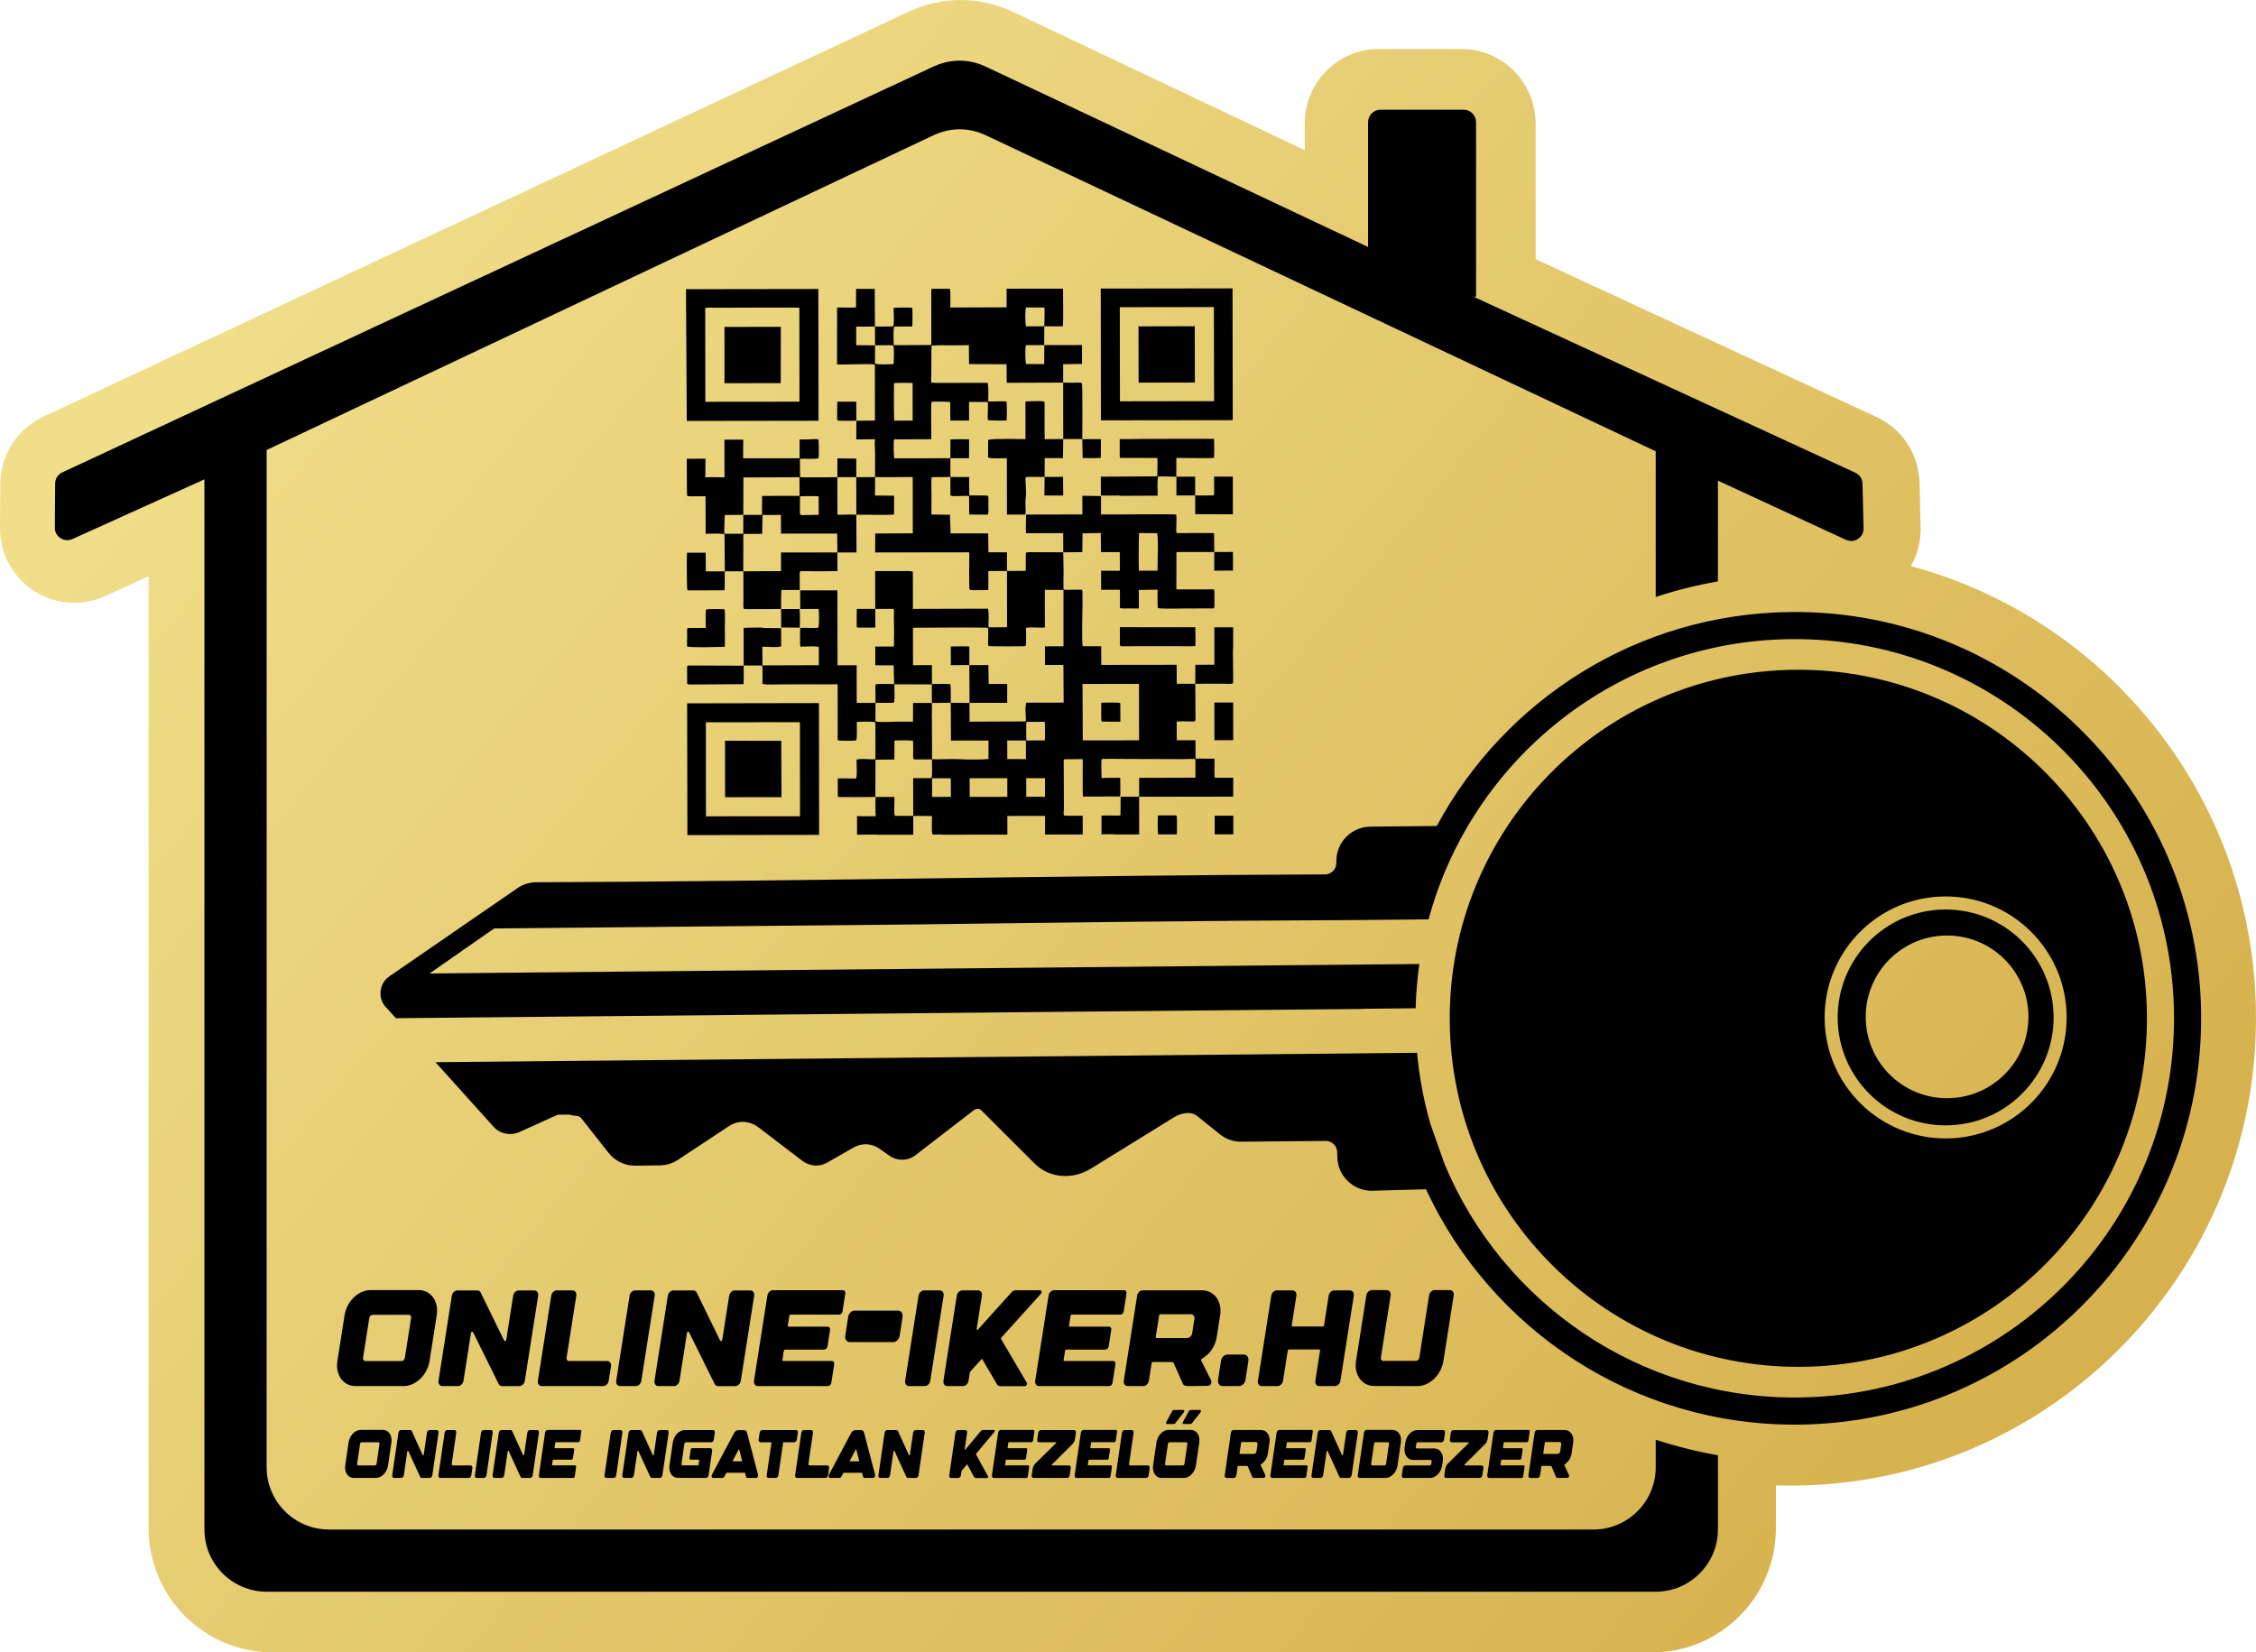 <?xml version="1.0" encoding="UTF-8"?>
<!DOCTYPE svg PUBLIC "-//W3C//DTD SVG 1.1//EN" "http://www.w3.org/Graphics/SVG/1.1/DTD/svg11.dtd">
<!-- Creator: CorelDRAW 2017 -->
<svg xmlns="http://www.w3.org/2000/svg" xml:space="preserve" width="86mm" height="63mm" version="1.1" style="shape-rendering:geometricPrecision; text-rendering:geometricPrecision; image-rendering:optimizeQuality; fill-rule:evenodd; clip-rule:evenodd"
viewBox="0 0 5261.65 3854.47"
 xmlns:xlink="http://www.w3.org/1999/xlink">
 <defs>
  <style type="text/css">
   <![CDATA[
    .fil1 {fill:black}
    .fil0 {fill:url(#id0)}
   ]]>
  </style>
  <linearGradient id="id0" gradientUnits="userSpaceOnUse" x1="740.33" y1="457.67" x2="5553.47" y2="4472.22">
   <stop offset="0" style="stop-opacity:1; stop-color:#F0DE89"/>
   <stop offset="1" style="stop-opacity:1; stop-color:#CFA53D"/>
  </linearGradient>
 </defs>
 <g id="Layer_x0020_1">
  <path class="fil0" d="M4456.64 1320.6c459.61,123.34 800.2,542.41 804.96,1043.57 5.74,602.34 -475.79,1095.47 -1075.36,1101.24 -14.81,0.15 -29.58,-0.02 -44.3,-0.48l0 99.89c0,159.7 -129.36,289.65 -288.3,289.65l-3218.73 0c-158.95,0 -288.31,-129.96 -288.31,-289.65l0 -2220.63 -101.92 46.31c-53.41,24.26 -115.33,20.06 -164.81,-11.69 -50.37,-32.32 -80.3,-87.65 -79.87,-147.69l0.73 -102.63c0.47,-67.35 39.08,-127.83 99.86,-156.28l2017.82 -944.5c79.08,-37.02 166.15,-36.96 245.07,0.45l679.49 322.06 0 -62.13c0,-95.89 77.54,-173.79 172.99,-173.79l192.54 0c95.44,0 172.99,77.9 172.99,173.79l0 316.42 794.91 368.17c60.14,27.85 98.85,87.06 100.49,153.57l2.52 103.7c0.79,32.38 -7.32,63.59 -22.77,90.67z"/>
  <path class="fil1" d="M3219.78 255.96l193.81 0c15.98,0 29.02,13.04 29.02,29.02l0 407.09 -6.08 0 890.53 410.55c10.28,4.74 16.56,14.31 16.83,25.63l2.55 103.91c0.25,10.35 -4.5,19.38 -13.18,25.03 -8.68,5.65 -18.82,6.27 -28.22,1.92l-298.3 -137.94 0 235.05c-49.71,8.65 -98.16,20.84 -145.1,36.28l0 -339.79 -1561.56 -736.75c-40.57,-19.14 -83.28,-19.14 -123.85,0.01l-1554.34 733.75 0 2373.09c0,79.91 65.18,145.09 145.09,145.09l2949.57 0c79.92,0 145.09,-65.18 145.09,-145.09l0 -64.47c46.98,15.49 95.43,27.7 145.1,36.37l0 173.19c0,79.92 -65.18,145.1 -145.1,145.1l-3239.75 0c-79.92,0 -145.1,-65.18 -145.1,-145.1l0 -2449.68 -307.46 139.04c-9.35,4.23 -19.35,3.74 -28.01,-1.79 -8.66,-5.53 -13.47,-14.39 -13.4,-24.66l0.72 -102.82c0.09,-11.45 6.33,-21.24 16.71,-26.08l2031.01 -946.3c40.54,-18.89 83.04,-18.92 123.48,0.16l890.92 420.34 0 -291.14c0,-15.99 13.04,-29.02 29.02,-29.02zm-418.97 3034.76c-0.37,-1.04 -1.18,-1.7 -2.1,-1.7 -8.33,0 -17.18,0 -21.3,0 -2.02,0 -3.91,1.22 -5.05,3.3l-13.66 25.13c-0.47,0.85 -0.51,1.97 -0.13,2.9 0.41,0.91 1.16,1.49 2.02,1.49 4.42,0 9.37,0 13.29,0 2.36,0 4.4,0.26 6.42,-2.32l20.06 -25.75c0.62,-0.8 0.81,-2.02 0.45,-3.06l0 0zm-38.79 0c-0.37,-1.04 -1.18,-1.7 -2.1,-1.7 -8.33,0 -17.18,0 -21.3,0 -2.02,0 -3.91,1.22 -5.05,3.3l-13.66 25.13c-0.47,0.85 -0.51,1.97 -0.13,2.9 0.41,0.91 1.16,1.49 2.02,1.49 4.42,0 9.37,0 13.29,0 2.36,0 4.4,0.26 6.42,-2.32l20.06 -25.75c0.62,-0.8 0.81,-2.02 0.45,-3.06l0 0zm98.49 156.93l17.01 0c2.81,0 5.5,-2.77 5.99,-6.2l3 -20.63c0.11,-0.67 0.65,-1.25 1.21,-1.25l20.57 -0.03c1.03,0 1.87,0.64 2.3,1.65l9.69 23.45c1.14,2.8 3.18,3.11 9.36,2.99 3.61,0.08 9.1,-0.27 17.98,-0.27 2.83,0 4.59,-3.7 3.18,-6.79l-10.58 -22.87c-0.28,-0.61 0.02,-1.41 0.6,-1.79 8.19,-4.93 14.67,-14.48 16.28,-25.53l3.69 -25.43c2.36,-16.13 -6.44,-29.18 -19.66,-29.18l-64.27 0c-2.81,0 -5.5,2.77 -6.01,6.2l-14.5 99.46c-0.49,3.43 1.38,6.2 4.19,6.2l0 0zm34.16 -82.66c0.09,-0.67 0.62,-1.23 1.21,-1.23l33.26 0c2.51,0 4.17,2.48 3.74,5.54l-2.45 16.71c-0.45,3.03 -2.83,5.51 -5.35,5.51l-33.26 0c-0.56,0 -0.92,-0.53 -0.84,-1.25l3.7 -25.29zm-577.09 82.66l75.95 0c1.69,0 3.3,-1.68 3.6,-3.73l3.18 -21.88c0.3,-2.05 -0.81,-3.73 -2.51,-3.73l-52.8 0c-0.56,0 -0.93,-0.56 -0.84,-1.25l1.57 -10.76c0.1,-0.67 0.64,-1.25 1.2,-1.25l42.48 0c1.68,0 3.29,-1.68 3.59,-3.7l2.84 -19.38c0.3,-2.05 -0.84,-3.73 -2.51,-3.73l-42.45 0c-0.58,0 -0.95,-0.56 -0.86,-1.25l1.7 -11.53c0.09,-0.67 0.62,-1.25 1.17,-1.25l52.81 0c1.68,0 3.31,-1.68 3.61,-3.73l3.07 -21.08c0.3,-2.05 -0.84,-3.73 -2.51,-3.73l-75.95 0c-2.81,0 -5.52,2.8 -6.01,6.2l-14.52 99.54c-0.5,3.43 1.39,6.23 4.21,6.23l0 0zm-103.68 -6.2c-0.5,3.43 1.38,6.2 4.19,6.2l17.03 0c2.81,0 5.48,-2.77 5.99,-6.2l1.32 -8.94c0.12,-0.87 0.51,-1.73 1.07,-2.39l12.17 -14.46 16.32 29.92c0.75,1.38 2.06,2.21 3.56,2.21l26.5 0c1.74,0 3.02,-2.45 2.17,-4.07l-27.8 -51.01c-0.26,-0.45 -0.15,-1.14 0.23,-1.6l42.89 -51.25c1.35,-1.62 0.77,-4.1 -0.97,-4.1l-26.52 0c-1.48,0 -3.02,0.8 -4.21,2.21l-36.42 43.52c-1.78,1.57 -1.44,-1.03 -1.44,-1.03l5.61 -38.36c0.49,-3.44 -1.38,-6.2 -4.19,-6.2l-17.01 0c-2.81,0 -5.49,2.77 -6.01,6.2l-14.48 99.35zm-783.49 -105.55c-2.81,0 -5.49,2.77 -5.99,6.2l-14.49 99.35c-0.5,3.43 1.38,6.2 4.19,6.2l17.03 0c2.81,0 5.48,-2.77 5.99,-6.2l14.48 -99.35c0.51,-3.44 -1.35,-6.2 -4.17,-6.2l-17.03 0zm2138.46 111.75l17.01 0c2.81,0 5.5,-2.77 5.99,-6.2l3.01 -20.63c0.1,-0.67 0.64,-1.25 1.2,-1.25l20.57 -0.03c1.03,0 1.87,0.64 2.3,1.65l9.69 23.45c1.14,2.8 3.18,3.11 9.36,2.99 3.61,0.08 9.1,-0.27 17.98,-0.27 2.83,0 4.59,-3.7 3.18,-6.79l-10.58 -22.87c-0.28,-0.61 0.02,-1.41 0.6,-1.79 8.19,-4.93 14.67,-14.48 16.28,-25.53l3.69 -25.43c2.36,-16.13 -6.44,-29.18 -19.66,-29.18l-64.27 0c-2.81,0 -5.5,2.77 -6.01,6.2l-14.49 99.46c-0.5,3.43 1.38,6.2 4.18,6.2l0 0zm34.16 -82.66c0.09,-0.67 0.62,-1.23 1.21,-1.23l33.26 0c2.51,0 4.17,2.48 3.74,5.54l-2.45 16.71c-0.45,3.03 -2.83,5.51 -5.35,5.51l-33.26 0c-0.56,0 -0.92,-0.53 -0.84,-1.25l3.69 -25.29zm-130.13 82.66l75.95 0c1.69,0 3.3,-1.68 3.6,-3.73l3.18 -21.88c0.3,-2.05 -0.81,-3.73 -2.51,-3.73l-52.8 0c-0.56,0 -0.93,-0.56 -0.84,-1.25l1.57 -10.76c0.1,-0.67 0.64,-1.25 1.2,-1.25l42.47 0c1.68,0 3.29,-1.68 3.59,-3.7l2.84 -19.38c0.3,-2.05 -0.84,-3.73 -2.51,-3.73l-42.45 0c-0.58,0 -0.94,-0.56 -0.86,-1.25l1.7 -11.53c0.09,-0.67 0.62,-1.25 1.18,-1.25l52.8 0c1.68,0 3.31,-1.68 3.61,-3.73l3.07 -21.08c0.3,-2.05 -0.84,-3.73 -2.51,-3.73l-75.95 0c-2.81,0 -5.52,2.8 -6.01,6.2l-14.52 99.54c-0.5,3.43 1.39,6.23 4.21,6.23l0 0zm-5.37 -111.68l-77.76 0c-2.83,0 -5.5,2.8 -6.01,6.23l-2.34 16.05c-0.52,3.43 1.37,6.2 4.18,6.2l39.21 0c0.97,0 1.18,1.44 0.34,2.18l-47.31 46.57c-3.76,3.3 -6.36,8.22 -7.11,13.39l-2.17 14.85c-0.49,3.43 1.37,6.2 4.18,6.2l78.49 0c2.81,0 5.49,-2.77 5.99,-6.2l2.45 -16.79c0.51,-3.44 -1.38,-6.2 -4.19,-6.2l-39.32 0c-0.94,0 -1.18,-1.44 -0.34,-2.21l46.79 -46.57c3.69,-3.32 6.27,-8.2 7.02,-13.34l2.06 -14.16c0.52,-3.41 -1.37,-6.18 -4.18,-6.2l0 0zm-134.77 111.65l0 0.02 2.62 0c13.23,0 25.83,-13.04 28.17,-29.15l1.52 -10.46c2.36,-16.1 -6.46,-29.15 -19.67,-29.15l-40.69 0c-1.69,0 -2.81,-1.68 -2.51,-3.73l1.03 -7.03c0.3,-2.07 1.91,-3.73 3.59,-3.73l55.06 0c2.81,0 5.49,-2.8 5.99,-6.2l2.34 -16.05c0.51,-3.46 -1.38,-6.23 -4.19,-6.23l-60.17 0c-13.21,0 -25.83,13.04 -28.17,29.15l-1.68 11.39c-2.34,16.13 6.47,29.18 19.69,29.18l40.69 0c1.69,0 2.81,1.65 2.51,3.73l-0.78 5.27c-0.3,2.07 -1.91,3.73 -3.59,3.73l-56.58 0c-2.81,0 -5.5,2.77 -5.99,6.2l-2.47 16.85c-0.49,3.43 1.38,6.2 4.18,6.2l59.08 0zm-161.89 0.02l60.42 0c13.21,0 25.83,-13.07 28.17,-29.15l7.84 -53.8c2.36,-16.13 -6.44,-29.18 -19.67,-29.18l-60.42 0c-2.81,0 -5.5,2.77 -6,6.2l-14.54 99.72c-0.5,3.43 1.38,6.2 4.19,6.2l0 0zm33.82 -79.54c0.3,-2.08 1.91,-3.73 3.6,-3.73l28.71 0c1.7,0 2.81,1.65 2.51,3.73l-6.79 46.53c-0.29,2.07 -1.91,3.73 -3.59,3.73l-28.73 0c-1.67,0 -2.81,-1.65 -2.51,-3.73l6.79 -46.53zm-108.3 16.85l27.77 60.48c0.77,1.38 2.06,2.21 3.58,2.21l18.64 0c2.81,0 5.5,-2.77 5.99,-6.2l14.49 -99.3c0.48,-3.43 -1.39,-6.23 -4.21,-6.23l-16.9 0c-2.81,0 -5.49,2.8 -5.99,6.2l-7.53 51.7c-0.2,1.36 -1.66,1.7 -2.3,0.51l-25.51 -56.2c-0.75,-1.41 -2.08,-2.21 -3.56,-2.21l-21.54 0c-2.81,0 -5.5,2.8 -6.01,6.2l-14.47 99.3c-0.5,3.43 1.38,6.2 4.18,6.2l16.9 0c2.81,0 5.5,-2.77 6,-6.2l8.16 -55.96c0.19,-1.39 1.67,-1.71 2.31,-0.51l0 0zm-129.33 62.69l75.95 0c1.69,0 3.3,-1.68 3.6,-3.73l3.18 -21.88c0.3,-2.05 -0.81,-3.73 -2.51,-3.73l-52.8 0c-0.56,0 -0.93,-0.56 -0.84,-1.25l1.57 -10.76c0.1,-0.67 0.64,-1.25 1.2,-1.25l42.48 0c1.68,0 3.29,-1.68 3.59,-3.7l2.84 -19.38c0.3,-2.05 -0.84,-3.73 -2.51,-3.73l-42.45 0c-0.58,0 -0.95,-0.56 -0.86,-1.25l1.7 -11.53c0.09,-0.67 0.62,-1.25 1.17,-1.25l52.81 0c1.68,0 3.31,-1.68 3.61,-3.73l3.07 -21.08c0.3,-2.05 -0.84,-3.73 -2.51,-3.73l-75.95 0c-2.81,0 -5.52,2.8 -6.01,6.2l-14.52 99.54c-0.5,3.43 1.39,6.23 4.21,6.23l0 0zm-189.66 -112.13l-52.03 0c-13.2,0 -25.83,13.07 -28.17,29.18l-7.84 53.8c-2.34,16.08 6.46,29.15 19.67,29.15l52.03 0c13.21,0 25.84,-13.07 28.17,-29.15l7.84 -53.8c2.34,-16.11 -6.47,-29.18 -19.67,-29.18l0 0zm-14.92 79.14c-0.3,2.05 -1.91,3.73 -3.61,3.73l-39.16 0c-1.68,0 -2.81,-1.68 -2.51,-3.73l6.79 -46.56c0.3,-2.05 1.91,-3.7 3.61,-3.7l39.14 0c1.69,0 2.81,1.65 2.53,3.7l-6.79 46.56zm-145.77 -72.57l-14.49 99.35c-0.5,3.43 1.38,6.2 4.19,6.2l66.59 0c2.81,0 5.49,-2.77 5.99,-6.2l2.47 -16.87c0.5,-3.44 -1.39,-6.2 -4.21,-6.2l-41.42 0c-1.69,0 -2.81,-1.65 -2.51,-3.73l10.56 -72.54c0.51,-3.44 -1.35,-6.2 -4.17,-6.2l-17.01 0c-2.81,0 -5.49,2.77 -5.99,6.2l0 0zm-106.14 105.55l75.95 0c1.7,0 3.31,-1.68 3.61,-3.73l3.18 -21.88c0.3,-2.05 -0.81,-3.73 -2.51,-3.73l-52.8 0c-0.56,0 -0.93,-0.56 -0.84,-1.25l1.57 -10.76c0.1,-0.67 0.64,-1.25 1.2,-1.25l42.48 0c1.67,0 3.29,-1.68 3.58,-3.7l2.84 -19.38c0.3,-2.05 -0.84,-3.73 -2.51,-3.73l-42.45 0c-0.58,0 -0.94,-0.56 -0.86,-1.25l1.69 -11.53c0.09,-0.67 0.62,-1.25 1.18,-1.25l52.81 0c1.67,0 3.3,-1.68 3.6,-3.73l3.07 -21.08c0.3,-2.05 -0.84,-3.73 -2.51,-3.73l-75.95 0c-2.81,0 -5.52,2.8 -6.01,6.2l-14.52 99.54c-0.5,3.43 1.39,6.23 4.21,6.23l0 0zm-5.37 -111.68l-77.76 0c-2.83,0 -5.49,2.8 -6.01,6.23l-2.34 16.05c-0.51,3.43 1.38,6.2 4.18,6.2l39.21 0c0.97,0 1.19,1.44 0.35,2.18l-47.31 46.57c-3.76,3.3 -6.36,8.22 -7.1,13.39l-2.17 14.85c-0.5,3.43 1.37,6.2 4.18,6.2l78.48 0c2.81,0 5.5,-2.77 5.99,-6.2l2.45 -16.79c0.51,-3.44 -1.38,-6.2 -4.19,-6.2l-39.32 0c-0.94,0 -1.17,-1.44 -0.34,-2.21l46.79 -46.57c3.7,-3.32 6.27,-8.2 7.02,-13.34l2.06 -14.16c0.51,-3.41 -1.38,-6.18 -4.19,-6.2l0 0zm-418.93 48.98l27.76 60.48c0.77,1.38 2.06,2.21 3.59,2.21l18.64 0c2.81,0 5.49,-2.77 5.99,-6.2l14.49 -99.3c0.47,-3.43 -1.39,-6.23 -4.21,-6.23l-16.9 0c-2.81,0 -5.49,2.8 -5.99,6.2l-7.54 51.7c-0.2,1.36 -1.65,1.7 -2.3,0.51l-25.51 -56.2c-0.75,-1.41 -2.09,-2.21 -3.57,-2.21l-21.54 0c-2.81,0 -5.49,2.8 -6.01,6.2l-14.48 99.3c-0.5,3.43 1.38,6.2 4.19,6.2l16.9 0c2.81,0 5.49,-2.77 5.99,-6.2l8.16 -55.96c0.2,-1.39 1.68,-1.71 2.32,-0.51l0 0zm-153.51 60.11c0.54,1.6 1.8,2.58 3.32,2.58l21.71 0c1.61,0 3.24,-1.09 4.23,-2.82l3.4 -5.94 1.76 -3.35 43.52 0 2.3 9.24c0.43,1.76 1.61,2.85 3.03,2.85l20.57 0c1.33,0 2.7,-0.96 3.6,-2.56 0.88,-1.6 1.16,-3.57 0.73,-5.19l-25.79 -98.07c-1.67,-5.89 -6.16,-5.73 -6.16,-5.73 -2.39,0 -4.44,-0.05 -6.33,-0.05 -0.56,0 -1.01,0.02 -1.55,0 -0.21,0 -0.45,0 -0.67,0 -1.51,-0.03 -2.86,-0.06 -4.12,0.02l0 0.08c-0.02,0 -0.02,0 -0.04,0.02l0 -0.1c-4.61,0.21 -8.01,1.3 -10.67,5.75l-52.21 98.07c-0.94,1.63 -1.2,3.6 -0.64,5.19l0 0zm63.92 -65.3l7.41 29.12 -22.83 0 15.42 -29.12zm-127.77 -37.67l-14.49 99.35c-0.5,3.43 1.38,6.2 4.19,6.2l66.59 0c2.81,0 5.49,-2.77 5.99,-6.2l2.47 -16.87c0.5,-3.44 -1.39,-6.2 -4.21,-6.2l-41.42 0c-1.69,0 -2.81,-1.65 -2.51,-3.73l10.56 -72.54c0.52,-3.44 -1.35,-6.2 -4.17,-6.2l-17.01 0c-2.81,0 -5.49,2.77 -5.99,6.2l0 0zm-12.26 -6.2l-79 0c-2.81,0 -5.5,2.77 -5.99,6.2l-2.34 16.05c-0.51,3.44 1.38,6.2 4.18,6.2l24.86 0c0.58,0 0.95,0.56 0.84,1.25l-11.06 75.84c-0.5,3.43 1.38,6.2 4.19,6.2l17.02 0c2.81,0 5.48,-2.77 6,-6.2l11.06 -75.84c0.09,-0.69 0.65,-1.25 1.21,-1.25l24.86 0c2.81,0 5.5,-2.77 5.99,-6.2l2.37 -16.05c0.49,-3.44 -1.38,-6.2 -4.19,-6.2l0 0zm-196.91 109.17c0.54,1.6 1.8,2.58 3.33,2.58l21.71 0c1.62,0 3.24,-1.09 4.23,-2.82l3.4 -5.94 1.76 -3.35 43.52 0 2.3 9.24c0.43,1.76 1.61,2.85 3.03,2.85l20.57 0c1.33,0 2.7,-0.96 3.61,-2.56 0.87,-1.6 1.16,-3.57 0.73,-5.19l-25.79 -98.07c-1.68,-5.89 -6.17,-5.73 -6.17,-5.73 -2.38,0 -4.44,-0.05 -6.33,-0.05 -0.56,0 -1.01,0.02 -1.55,0 -0.21,0 -0.45,0 -0.66,0 -1.51,-0.03 -2.86,-0.06 -4.12,0.02l0 0.08c-0.02,0 -0.02,0 -0.05,0.02l0 -0.1c-4.61,0.21 -8.01,1.3 -10.67,5.75l-52.2 98.07c-0.94,1.63 -1.2,3.6 -0.64,5.19l0 0zm63.92 -65.3l7.41 29.12 -22.83 0 15.42 -29.12zm-60.79 -43.85l-65.51 0c-13.25,0 -25.9,13.1 -28.26,29.26l-7.75 53.11c-2.38,16.1 6.42,29.2 19.65,29.2l62.94 0.16c0.02,0 2.64,0 2.67,0 2.81,0.02 5.5,-2.77 5.99,-6.2l8.33 -57.13c0.5,-3.44 -1.37,-6.2 -4.18,-6.2l-42.31 0c-1.69,0 -3.3,1.68 -3.6,3.73l-2.81 19.3c-0.3,2.07 0.81,3.73 2.51,3.73l19.43 0c0.56,0 0.92,0.56 0.83,1.25l-1.58 10.84c-0.09,0.69 -0.62,1.25 -1.18,1.25l-36.16 0c-1.7,0 -2.81,-1.65 -2.51,-3.73l6.74 -46.37c0.3,-2.05 1.93,-3.7 3.61,-3.7l59.03 0c2.81,0 5.49,-2.8 5.99,-6.2l2.34 -16.08c0.51,-3.41 -1.36,-6.2 -4.19,-6.2l0 0zm-173.92 49.04l27.77 60.48c0.77,1.38 2.06,2.21 3.58,2.21l18.64 0c2.81,0 5.5,-2.77 5.99,-6.2l14.49 -99.3c0.48,-3.43 -1.39,-6.23 -4.21,-6.23l-16.9 0c-2.81,0 -5.49,2.8 -5.99,6.2l-7.54 51.7c-0.2,1.36 -1.65,1.7 -2.29,0.51l-25.51 -56.2c-0.75,-1.41 -2.08,-2.21 -3.56,-2.21l-21.54 0c-2.81,0 -5.5,2.8 -6.01,6.2l-14.48 99.3c-0.49,3.43 1.38,6.2 4.19,6.2l16.9 0c2.81,0 5.5,-2.77 5.99,-6.2l8.17 -55.96c0.19,-1.39 1.67,-1.71 2.31,-0.51l0 0zm-228.02 62.69l75.95 0c1.69,0 3.3,-1.68 3.6,-3.73l3.18 -21.88c0.3,-2.05 -0.81,-3.73 -2.51,-3.73l-52.8 0c-0.56,0 -0.93,-0.56 -0.84,-1.25l1.57 -10.76c0.1,-0.67 0.64,-1.25 1.2,-1.25l42.48 0c1.68,0 3.29,-1.68 3.59,-3.7l2.83 -19.38c0.31,-2.05 -0.84,-3.73 -2.51,-3.73l-42.46 0c-0.58,0 -0.94,-0.56 -0.86,-1.25l1.7 -11.53c0.09,-0.67 0.62,-1.25 1.17,-1.25l52.81 0c1.68,0 3.31,-1.68 3.61,-3.73l3.07 -21.08c0.3,-2.05 -0.84,-3.73 -2.51,-3.73l-75.95 0c-2.81,0 -5.52,2.8 -6.01,6.2l-14.52 99.54c-0.5,3.43 1.39,6.23 4.21,6.23l0 0zm-74.5 -62.69l27.76 60.48c0.77,1.38 2.06,2.21 3.59,2.21l18.64 0c2.81,0 5.49,-2.77 5.99,-6.2l14.49 -99.3c0.47,-3.43 -1.39,-6.23 -4.21,-6.23l-16.9 0c-2.81,0 -5.5,2.8 -5.99,6.2l-7.54 51.7c-0.2,1.36 -1.65,1.7 -2.3,0.51l-25.51 -56.2c-0.75,-1.41 -2.09,-2.21 -3.57,-2.21l-21.54 0c-2.81,0 -5.49,2.8 -6.01,6.2l-14.48 99.3c-0.5,3.43 1.38,6.2 4.19,6.2l16.9 0c2.81,0 5.49,-2.77 5.99,-6.2l8.16 -55.96c0.2,-1.39 1.68,-1.71 2.32,-0.51l0 0zm-58.56 -49.06c-2.81,0 -5.5,2.77 -5.99,6.2l-14.49 99.35c-0.5,3.43 1.38,6.2 4.18,6.2l17.03 0c2.81,0 5.48,-2.77 5.99,-6.2l14.48 -99.35c0.51,-3.44 -1.35,-6.2 -4.16,-6.2l-17.03 0zm-90.9 6.2l-14.49 99.35c-0.5,3.43 1.38,6.2 4.18,6.2l66.59 0c2.81,0 5.5,-2.77 5.99,-6.2l2.47 -16.87c0.49,-3.44 -1.4,-6.2 -4.21,-6.2l-41.42 0c-1.7,0 -2.81,-1.65 -2.51,-3.73l10.56 -72.54c0.52,-3.44 -1.35,-6.2 -4.17,-6.2l-17 0c-2.81,0 -5.5,2.77 -5.99,6.2l0 0zm-84.66 42.86l27.77 60.48c0.77,1.38 2.06,2.21 3.59,2.21l18.64 0c2.81,0 5.49,-2.77 5.99,-6.2l14.49 -99.3c0.47,-3.43 -1.39,-6.23 -4.21,-6.23l-16.9 0c-2.81,0 -5.5,2.8 -5.99,6.2l-7.54 51.7c-0.2,1.36 -1.65,1.7 -2.3,0.51l-25.51 -56.2c-0.75,-1.41 -2.09,-2.21 -3.57,-2.21l-21.54 0c-2.81,0 -5.49,2.8 -6.01,6.2l-14.48 99.3c-0.5,3.43 1.38,6.2 4.19,6.2l16.9 0c2.81,0 5.49,-2.77 5.99,-6.2l8.16 -55.96c0.2,-1.39 1.68,-1.71 2.31,-0.51l0 0zm-59.11 -49.43l-52.03 0c-13.2,0 -25.83,13.07 -28.17,29.18l-7.84 53.8c-2.34,16.08 6.46,29.15 19.67,29.15l52.03 0c13.21,0 25.84,-13.07 28.17,-29.15l7.84 -53.8c2.34,-16.11 -6.47,-29.18 -19.67,-29.18l0 0zm-14.92 79.14c-0.3,2.05 -1.91,3.73 -3.61,3.73l-39.16 0c-1.68,0 -2.81,-1.68 -2.51,-3.73l6.79 -46.56c0.3,-2.05 1.91,-3.7 3.61,-3.7l39.14 0c1.69,0 2.81,1.65 2.53,3.7l-6.79 46.56zm2022.84 -254.87l-38.47 0c-7.05,0 -13.75,6.65 -15.02,14.7l-6.76 44.21c-1.27,8.18 3.47,14.7 10.52,14.7l38.4 0c7.05,0 13.75,-6.65 15.03,-14.7l6.81 -44.21c1.21,-8.11 -3.46,-14.7 -10.51,-14.7l0 0zm-806.65 -102.59l-101.26 0c-7.04,0 -13.8,6.58 -15.02,14.7l-6.81 44.22c-1.16,8.11 3.46,14.69 10.57,14.69l101.26 0c7.05,0 13.75,-6.58 15.02,-14.69l6.82 -44.22c1.15,-8.11 -3.52,-14.7 -10.57,-14.7l0 0zm1286.96 -47.73l-35.49 0c-6.06,0 -11.83,5.53 -12.89,12.39l-22.78 145.21c-0.65,4.15 -4.12,7.45 -7.77,7.45l-76.51 0c-3.61,0 -6.06,-3.3 -5.41,-7.45l22.78 -145.21c1.11,-6.86 -2.91,-12.39 -8.96,-12.39l-34.8 0c-6.05,0 -11.83,5.53 -12.89,12.39l-24.03 153.08c-5.04,32.07 13.81,58.14 42.19,58.19l95.1 0.26c0.05,0 0.1,0 0.18,0l5.55 0c28.42,0.1 55.63,-26.01 60.67,-58.19l24.07 -153.4c1.06,-6.81 -3,-12.34 -9.01,-12.34l0 0zm-233.04 0.64l-36.59 0c-6.06,0 -11.83,5.53 -12.94,12.4l-10.86 69.36c-0.23,1.38 -1.39,2.45 -2.59,2.45l-70.93 0c-1.25,0 -2.04,-1.06 -1.8,-2.45l10.86 -69.36c1.06,-6.86 -2.96,-12.4 -9.01,-12.4l-36.6 0c-6.06,0 -11.83,5.53 -12.89,12.4l-31.2 198.5c-1.06,6.86 2.96,12.4 9.01,12.4l36.65 0c6.05,0 11.78,-5.53 12.89,-12.4l11.09 -70.69c0.23,-1.33 1.38,-2.44 2.59,-2.44l70.93 0c1.2,0 2.03,1.06 1.8,2.44l-11.09 70.69c-1.06,6.86 3,12.4 9.05,12.4l36.6 0c6.05,0 11.83,-5.53 12.89,-12.4l31.19 -198.5c1.02,-6.86 -3,-12.4 -9.05,-12.4l0 0zm-518.42 223.29l36.6 0c6.05,0 11.83,-5.53 12.89,-12.4l6.47 -41.22c0.23,-1.33 1.38,-2.5 2.59,-2.5l44.27 -0.06c2.22,0 4.02,1.28 4.95,3.3l20.83 46.87c2.45,5.58 6.84,6.22 20.15,5.95 7.76,0.16 19.59,-0.53 38.67,-0.53 6.1,0 9.89,-7.39 6.84,-13.56l-22.78 -45.68c-0.6,-1.22 0.05,-2.82 1.3,-3.57 17.61,-9.84 31.56,-28.93 35.03,-51.01l7.95 -50.8c5.08,-32.23 -13.86,-58.29 -42.33,-58.29l-138.31 0c-6.05,0 -11.83,5.53 -12.93,12.4l-31.19 198.71c-1.06,6.86 2.96,12.4 9.01,12.4l0 0zm73.52 -165.15c0.18,-1.33 1.34,-2.45 2.58,-2.45l71.58 0c5.41,0 8.96,4.95 8.04,11.07l-5.27 33.4c-0.97,6.06 -6.1,11.01 -11.5,11.01l-71.58 0c-1.21,0 -1.99,-1.06 -1.8,-2.5l7.95 -50.53zm-280.03 165.15l163.44 0c3.65,0 7.12,-3.35 7.77,-7.45l6.83 -43.72c0.65,-4.1 -1.76,-7.45 -5.41,-7.45l-113.63 0c-1.21,0 -1.98,-1.12 -1.8,-2.5l3.38 -21.49c0.23,-1.33 1.39,-2.5 2.59,-2.5l91.4 0c3.61,0 7.07,-3.35 7.72,-7.39l6.09 -38.72c0.65,-4.1 -1.8,-7.45 -5.4,-7.45l-91.36 0c-1.25,0 -2.03,-1.12 -1.85,-2.5l3.65 -23.03c0.18,-1.33 1.34,-2.5 2.54,-2.5l113.63 0c3.6,0 7.12,-3.35 7.76,-7.45l6.61 -42.12c0.65,-4.1 -1.8,-7.45 -5.41,-7.45l-163.44 0c-6.06,0 -11.88,5.59 -12.94,12.4l-31.24 198.88c-1.06,6.86 3,12.44 9.06,12.44l0 0zm-223.1 -12.4c-1.06,6.86 2.96,12.4 9.01,12.4l36.64 0c6.06,0 11.79,-5.53 12.89,-12.4l2.83 -17.87c0.28,-1.76 1.1,-3.46 2.31,-4.78l26.2 -28.88 35.12 59.79c1.62,2.77 4.44,4.41 7.67,4.41l57.02 0c3.74,0 6.52,-4.89 4.67,-8.14l-59.84 -101.91c-0.56,-0.91 -0.32,-2.29 0.51,-3.19l92.28 -102.39c2.91,-3.24 1.66,-8.19 -2.08,-8.19l-57.07 0c-3.19,0 -6.52,1.59 -9.05,4.41l-78.37 86.96c-3.84,3.14 -3.1,-2.07 -3.1,-2.07l12.06 -76.64c1.06,-6.86 -2.96,-12.4 -9.01,-12.4l-36.61 0c-6.04,0 -11.83,5.53 -12.93,12.4l-31.14 198.5zm-45.2 -210.89c-6.05,0 -11.83,5.53 -12.88,12.4l-31.2 198.5c-1.06,6.86 2.96,12.4 9.01,12.4l36.65 0c6.05,0 11.78,-5.53 12.88,-12.4l31.15 -198.5c1.11,-6.86 -2.91,-12.4 -8.96,-12.4l-36.65 0zm-387.55 223.29l163.44 0c3.65,0 7.12,-3.35 7.77,-7.45l6.83 -43.72c0.65,-4.1 -1.76,-7.45 -5.41,-7.45l-113.63 0c-1.21,0 -1.98,-1.12 -1.8,-2.5l3.38 -21.49c0.23,-1.33 1.39,-2.5 2.59,-2.5l91.4 0c3.61,0 7.07,-3.35 7.72,-7.39l6.09 -38.72c0.65,-4.1 -1.8,-7.45 -5.4,-7.45l-91.36 0c-1.25,0 -2.03,-1.12 -1.85,-2.5l3.65 -23.03c0.18,-1.33 1.34,-2.5 2.54,-2.5l113.63 0c3.6,0 7.12,-3.35 7.76,-7.45l6.61 -42.12c0.65,-4.1 -1.8,-7.45 -5.41,-7.45l-163.44 0c-6.06,0 -11.88,5.59 -12.94,12.4l-31.24 198.88c-1.06,6.86 3,12.44 9.06,12.44l0 0zm-160.31 -125.26l59.75 120.85c1.66,2.77 4.44,4.42 7.72,4.42l40.1 0c6.06,0 11.83,-5.53 12.89,-12.4l31.19 -198.39c1.02,-6.86 -3,-12.44 -9.05,-12.44l-36.37 0c-6.05,0 -11.83,5.59 -12.89,12.39l-16.22 103.29c-0.42,2.72 -3.56,3.41 -4.95,1.02l-54.89 -112.29c-1.62,-2.82 -4.48,-4.41 -7.67,-4.41l-46.35 0c-6.04,0 -11.83,5.59 -12.93,12.39l-31.14 198.4c-1.06,6.86 2.96,12.39 9.01,12.39l36.37 0c6.06,0 11.83,-5.53 12.89,-12.39l17.56 -111.8c0.42,-2.77 3.6,-3.41 4.99,-1.02l0 0zm-126.02 -98.03c-6.05,0 -11.83,5.53 -12.88,12.4l-31.2 198.5c-1.06,6.86 2.96,12.4 9.01,12.4l36.65 0c6.05,0 11.78,-5.53 12.88,-12.4l31.15 -198.5c1.11,-6.86 -2.91,-12.4 -8.96,-12.4l-36.65 0zm-195.6 12.4l-31.2 198.5c-1.06,6.86 2.96,12.4 9.01,12.4l143.29 0c6.06,0 11.83,-5.53 12.89,-12.4l5.32 -33.72c1.06,-6.86 -3,-12.4 -9.05,-12.4l-89.14 0c-3.65,0 -6.05,-3.3 -5.4,-7.45l22.73 -144.94c1.11,-6.86 -2.91,-12.4 -8.96,-12.4l-36.61 0c-6.05,0 -11.83,5.53 -12.88,12.4l0 0zm-182.16 85.63l59.75 120.85c1.66,2.77 4.43,4.42 7.72,4.42l40.11 0c6.05,0 11.83,-5.53 12.89,-12.4l31.19 -198.39c1.02,-6.86 -3,-12.44 -9.06,-12.44l-36.36 0c-6.06,0 -11.83,5.59 -12.9,12.39l-16.21 103.29c-0.42,2.72 -3.56,3.41 -4.95,1.02l-54.9 -112.29c-1.62,-2.82 -4.48,-4.41 -7.67,-4.41l-46.35 0c-6.05,0 -11.83,5.59 -12.94,12.39l-31.14 198.4c-1.06,6.86 2.96,12.39 9.01,12.39l36.37 0c6.05,0 11.83,-5.53 12.89,-12.39l17.56 -111.8c0.42,-2.77 3.6,-3.41 4.99,-1.02l0 0zm-127.22 -98.77l-111.96 0c-28.43,0 -55.6,26.12 -60.63,58.3l-16.87 107.49c-5.04,32.13 13.91,58.25 42.33,58.25l111.97 0c28.41,0 55.58,-26.12 60.63,-58.25l16.87 -107.49c5.04,-32.18 -13.91,-58.3 -42.33,-58.3l0 0zm-32.11 158.14c-0.65,4.09 -4.11,7.45 -7.76,7.45l-84.28 0c-3.6,0 -6.06,-3.35 -5.41,-7.45l14.6 -93.03c0.64,-4.09 4.11,-7.39 7.76,-7.39l84.25 0c3.65,0 6.05,3.3 5.45,7.39l-14.6 93.03zm1492.1 -2055l-0.39 43.4 43.85 -0.06 -0.45 -43.38 -43 0.04 0.26 -43.87 42.66 -0.08 0.45 -44.38 -43.08 0.38c-0.73,-5.93 -0.35,-70.51 -0.25,-83.71 0.03,-4.38 -0.39,-5.12 -11.8,-5.09 -11.15,0.03 -21.93,-0.02 -32.93,0.77l0.1 87.77c-17.52,0.02 -73.91,-1.83 -87.12,1.87l-0.07 41.22c12.17,3.31 30.68,1.12 43.78,1.75l0.18 131.28 43.17 -0.08c1.63,-11.19 -1.81,-26.22 1.13,-42.98 0.83,-4.72 -0.29,-16.52 -0.29,-22.06 0,-5.26 -1.19,-18.05 -0.45,-21.83 3.87,-2.08 36.64,-0.26 44.26,-0.97zm-175.52 438.96l0.02 -43.1c-4.34,-1.28 -35.95,-0.34 -43.24,-0.33l0.07 43.48 43.15 -0.04 0.52 88.16 87.8 -0.12 -0.07 -44.04 -43.17 0.01 -0.61 -44.08 -44.48 0.08zm-219.24 -87.58l-0.23 -43.48 -43.12 0.06c0.02,4.86 -0.34,42.53 0.21,43.05 1.15,1.1 38.17,0.37 43.15,0.37zm791.47 482.36l43.48 -0.06 -0.06 -43.48 -43.48 0.2 0.06 43.35zm-0.99 -632.03l-0.18 16.89 43.79 -0.06 -0.07 -43.48 -43.48 0.07 -0.06 26.57zm-307.72 -283.96l0.75 38.14c4.89,0.39 39.8,0.59 42.35,-0.39l0.2 -24.13 0.17 -19.5 -43.51 0.06 0.04 5.82zm263.16 125.5l-0.03 -43.81 -43.62 0.06 -0.1 43.78 43.75 -0.03 0.1 43.66 87.87 0.31 -0.13 -87.91 -43.78 0.06c0.01,4.9 0.72,42.22 -0.32,43.32 -1.07,1.13 -38.55,0.45 -43.74,0.56zm-790.3 -42.69l-0.07 -43.27 -43.96 -0.56 -0.07 43.89c-11.09,0.02 -83.08,1.25 -87.07,-0.31l-0.26 -42.64c9.23,-0.72 37.81,1.87 43.5,-1.69 0.81,-3.81 0.65,-41.27 -0.3,-43.05 -2.91,-1.99 -17.36,-0.78 -21.74,-0.5 -7,0.46 -15.12,0.11 -22.25,0.12l-0.14 43.97 -131.65 -0.02 0.34 -43.46 -43.88 0.08 0.12 87.86c-8.42,0.01 -39.41,-1.07 -44.7,0.35l0.34 -43.77 -43.67 0.06c0.25,8.58 0.01,84.82 0.89,86.04 1.84,2.55 17.16,1.5 20.89,1.5 7.34,-0.01 14.7,-0.07 22.03,-0.02l0.31 87.56c14.6,-0.02 30.46,-1.73 44,1.08l0.61 86.43 43 -0.06 0.29 -87.14 43.91 -0.21 0.76 -44.08 42.91 -0.06 0.26 43.59 131.05 0.01 0.41 44.05 -131.39 -0.02 0.06 43.49 -87.87 0.38 0.09 66.87c0.01,5.49 -1.3,17.5 1.5,21.24l86.41 -0.06 0.06 42.96 43.36 0.5c0.72,-7.78 0.67,-36.81 -0.48,-43.52l-42.93 0.06c-0.01,-2.58 -0.46,-46.81 1.13,-44.26 0.09,0.14 0.34,-0.15 0.46,-0.18l41.81 0.07 -0.06 -40.85c0.83,-4.2 4.5,-3.03 11.04,-3.04 10.36,-0.01 73.69,0.38 77.07,-0.35l-0.26 -43.28 44.66 -0.02 -0.44 -88.06c-9.68,-0.83 -22.81,-0.09 -32.88,-0.07 -13,0.02 -11.31,1.11 -11.23,-4.88l-0.1 -82.68 44.1 -0.06 0.12 87.56c11.64,-0.02 83.16,1.21 88.04,-0.46l0.02 -43.75 -44.65 -0.5 0.29 -42.92 87.83 -0.12 0.18 131.28 -87.56 0.37 -0.34 44.22 210.67 -0.3c11.32,-0.02 8.96,-1.71 8.97,10.05 0.01,9.78 -0.92,73.13 0.6,76.59 1.58,2.47 17.87,1.57 21.33,1.52 6.49,-0.1 16.32,0.15 22.42,-0.47l0.11 -43.97 43.43 -0.21 0.21 131.13 -43.01 0.37c-1.41,-11.62 2.06,-26.91 -1.56,-43.56l-175.03 0.49 -0.12 -86.37c-3.43,-2.6 -15.13,-1.89 -20.36,-1.88l-67.52 0.09 0.12 88.18 43.3 -0.06c0.77,5.73 0.16,15.33 0.2,21.44 0.06,12.22 0.96,33.2 0.31,44.45 -0.37,6.45 0.48,16.17 -0.41,21.92l-43.27 0.12 0.06 43.78 42.87 -0.06 1.03 43.78c-5.99,0.01 -40.02,-0.81 -42.44,0.46 -2.41,3.24 -1.08,16.23 -1.07,21.13 0.01,7.42 0.02,14.84 0.02,22.26l-43.78 0.06 -0.13 -87.78 -44.6 -0.03 -0.34 -174.74 -86.92 0.02 0.36 43.48 43.03 -0.05c0.96,10.21 1.16,34.13 -0.44,43.16 -9.49,2.84 -31.11,-0.23 -42.86,1.15 0.01,7.56 -0.86,38.7 0.39,43.29 1.36,0.56 3.49,0.31 4.91,0.18 1.82,-0.17 3.52,-0.13 5.48,-0.19 6.76,-0.21 28.45,-1.18 32.77,1.25l0.06 42.26 -131.54 0.42 -0.18 -43.46c14.46,-0.04 30.49,2.31 43.79,-0.69l-0.08 -42.87c-7.6,0.01 -15,0.02 -22.4,0.04l-16.56 -0.26c-0.83,0.01 -1.95,0.03 -2.74,-0.09 -2.47,-0.37 -0.4,-0.2 -2.09,-0.6 -3.28,-0.78 -37.13,0.42 -43.6,0.43l-0.03 87.88 43.03 -0.04c1.75,3.53 0.81,35.64 0.82,42.67 8.13,2.98 31.73,1.36 42.45,1.35l132.99 -0.19 0.17 115.83c0.01,4.26 -1.13,12.92 1.29,15.06 2.81,1.16 38.64,1.11 41.55,-0.04 2.9,-2.94 1.52,-36.16 1.51,-42.89 9.14,-0.92 35.57,-1.73 43.48,0.66l0.12 85.95c-14.23,1.75 -30.52,-2.48 -44.04,1.11 -0.42,14.3 2.11,30.34 -0.91,44.1l-42.86 -0.31 0.07 43.13c3.07,0.95 77.95,0.35 87.56,0.28l0.21 -86.95 44.06 -0.46 0.33 -44.12c6.52,-0.95 36.87,-0.65 43.39,0.26 0.01,7.43 0.34,14.79 0.34,22.15 0,5.11 -1.27,17.75 1.16,21.09 2.84,1.05 36.31,0.29 42.36,0.29 0.01,8.84 1.78,37.6 -1.15,43.77l-42.58 0.08 0.23 88.05 -34.13 -0.12c-6.42,0.01 -8.31,1 -9.18,-1.39 -2.05,-5.62 0.02,-34.68 -0.76,-42.68l-43.73 0.06c-0.67,4.33 -0.58,41.14 0.23,44.95l-43.57 -0.18 0.06 43.18c6.4,-0.01 49.04,-0.72 51.17,0.23l79.89 -0.11 0.04 -43.92 43.63 0.16c0.31,7.33 -1.29,38.76 0.95,42.5 4.02,2.4 17.64,-0.51 21.32,1.16l153.6 -0.21 -0.06 -43.48 87.97 -0.13 -0.04 43.48 76.12 -0.11 11.76 -0.35 -0.08 -43.37c-7.86,-0.42 -39.01,0.86 -43.36,-0.69 -2.21,-3.08 -0.44,-11.22 -0.42,-15.39l-0.47 -107.15c-0.09,-4.89 -0.75,-7.98 1.85,-8.6l38.72 -0.27c4.59,0.04 3.93,0.36 3.85,4.79 -0.21,11.84 -0.39,77.31 0.27,82.52l86.63 -0.13c1.58,-3.87 0.4,-36.71 0.39,-43.73l-43.48 0.4c-0.01,-9.01 -1.22,-37.38 0.28,-44.09 17.08,-1.04 37.17,-0.14 54.59,-0.17l136.22 0.42c8.93,-0.01 19,-0.94 27.83,-0.21l0.01 43.45 -131.17 0.4 -0.15 44.12 -43.07 0.03 -0.32 42.28c-1.74,1.38 -2.08,1.5 -4.51,1.55 -12.65,0.24 -27.58,-0.48 -39.88,0.09l0.06 43.64c5.32,0.25 29.7,-0.77 32.18,0.34l55.69 -0.08 -0.15 -87.84 219.41 -0.34 0.1 -44.09 -42.97 0.05c-1.39,-4.11 -0.57,-37.34 -0.58,-44.38l-44.4 -0.34 -0.06 -42.78 -43.72 0.05 -0.13 -43.5c5.82,-1.2 25.54,-0.31 32.8,-0.32 6.92,-0.01 11.01,1.8 11.02,-5.66l-0.12 -48.45c-0.07,-11.14 -0.53,-22.74 -0.31,-33.75 21.21,-0.49 45.09,-0.1 66.79,-0.13 5.27,-0.01 17.82,1.17 20.95,-1.16 1.91,-2.82 -1.15,-78.97 0.59,-82.82l-0.07 -47.72 -43.79 0.07 0.12 87.25 -44.4 0.08 -0.2 44.42 -43.21 -0.1 -0.33 -44.27 -175.72 0.24 -0.13 -43.48 -43.19 0.06c-2.72,-12.32 -0.4,-81.82 -0.43,-100.06l-0.13 -25.44c-0.04,-4.64 0.54,-2.18 -1.62,-6.34 -8.3,-0.69 -37.59,1.13 -42.19,-0.53 -1.03,-2.66 -0.26,-36.48 -0.26,-42.85 -0.02,-14.6 -0.65,-29.39 -0.67,-43.95l44.39 -0.43 0.57 -43.83 42.55 -0.84 0.49 44.6 43.78 0.01 0.24 43.45 -43.78 0.1 0.08 44.36 43.77 -0.03 0.13 42.24c4.11,2.18 15.74,1.21 21.07,1.21 7.67,-0.01 15.23,0.28 22.96,0.27l-0.06 -43.34 43.78 -0.61c0.01,2.22 -0.38,39.57 0.37,41.6 0.34,0.92 0.31,0.67 0.67,1.14 4.03,2.55 54.56,1.06 63.95,1.05 21.85,-0.03 43.7,-0.06 65.54,-0.09 3.06,-0.92 2.11,-12.85 2.1,-15.06l-0.17 -24.19c-0.57,-6.96 1.35,-5.16 -20.23,-5.13 -22.81,0.04 -45.63,0.07 -68.44,0.1l0.2 -77.21c0,-2.69 -0.89,-9.28 1.05,-9.97 1.62,-0.58 77.43,0.21 87.13,-0.21l-0.46 -43.88c-3.99,-0.61 -70.52,-0.24 -82.36,-0.08 -1.08,0.02 -4.63,0.24 -5.26,-0.69 -1.68,-7.58 1.46,-37.74 -1.05,-42.63 -3.63,-1.73 -155.22,0.45 -174.94,-0.29l-0.06 -42.8 -43.48 -0.66 0.06 43.46 -131.3 0.32c-0.26,6.17 -1.07,40.07 0.07,43.47l86.51 -0.12 0.14 44.71c-22.48,0.03 -42.94,-0.57 -66.33,-0.2 -7.41,0.11 -16.79,-1.06 -20.94,1.47l-0.29 41.93 -43.78 0.32 -0.04 -43.6 -43.16 0.01 -0.62 -44.08 -87.62 0.11 -1.47 -43.65 -43.29 -0.49c-0.02,-14.32 0.27,-29 0.24,-43.54 -0.01,-10.08 -1.24,-35.24 0.51,-43.58l43.52 -0.39 0.07 43.18c7.47,3.55 38.2,-0.99 43.52,1.72l0.34 42.61 43.48 0.34c2.29,-6.08 1.17,-14.14 1.14,-21.27 -0.01,-4.25 0.87,-20.01 -0.78,-22.51 -1.35,-1.55 -41.95,-0.95 -43.73,-0.95l-0.27 -43.01 -43.78 -0.1 -0.06 -43.79 43.47 -0.05 0.34 -43.9c-4.14,-0.56 -40.42,-0.55 -43.58,0.17l-0.23 43.78 -130.94 0.19c-0.9,-7.71 -2.02,-37.7 -0.42,-44.21l86.88 -0.31c-0.01,-9.83 -0.99,-84.23 0.45,-86.79 4.39,-1.82 37.93,-0.84 43.73,0.13l0.17 43.12 43.76 -0.07 -0.04 -43.46 43.52 0.29c1.2,1.55 -0.01,26.64 -0.01,31.75 0.01,1.88 -0.03,3.85 0.03,5.72 0.04,1.12 0.22,4.03 1.06,4.74 2.37,1.17 38.6,1.39 43.14,0.65 0.64,-4.47 0.54,-41.19 -0.28,-43.78 -5.72,-1.66 -33.8,0.09 -42.77,-0.44 -0.02,-14.13 1.38,-30.22 -1.28,-43.38 -22.04,0.03 -44.08,0.06 -66.11,0.09 -9.34,0.01 -60.26,0.56 -65.37,-0.52 -0.82,-6.23 0.11,-14.43 0.09,-20.91 -0.01,-7.21 -0.31,-15.09 0.05,-22.22 0.35,-7.02 -0.65,-46.46 1.09,-43.55l20.69 -0.63c7.14,0.01 14.41,0.3 21.66,0.29 14.7,-0.02 29.27,-0.35 43.99,-0.37l0.46 44.09 87.55 0.28 0.32 43.38 131.65 -0.51 0.18 131.68 44.4 -0.06c-0.02,-15.47 1.05,-125.75 -1.02,-130.27 -2.99,-2.29 -16.28,-1.06 -21.29,-1.05 -7.65,0.01 -14.51,-0.24 -22.27,-0.29l-0.07 -42.85 44.04 -0.73 -0.01 -44.04 -87.88 0.13 -0.28 44.39 -42.48 -0.3c-1.8,-8.61 -2.51,-35.17 -0.21,-43.96l42.66 -0.15 0.23 -43.76 43.29 -0.08c1.33,-9.21 0.41,-73.11 0.39,-87.8l-131.66 0.1 0.06 43.43 -131.35 0.49c-0.02,-10.74 1.21,-35.58 -1.17,-43.73l-33.33 0.05c-3.68,0 -7.72,-0.92 -9.89,1.87l0.15 129.23 -87.6 0.4c-0.01,-2.94 -2.06,-42.31 1.71,-43.49l41.52 -0.06c0.54,-4.39 0.81,-42.17 -0.24,-43.4 -1.37,-1.6 -39.74,-0.69 -43.43,-0.1 0.04,12.68 2.31,31.86 -0.97,43.46l-42.46 0.18 -0.45 -87.88 -43.59 0.06 -0.11 42.96c-10.83,1.66 -35.78,-0.57 -44.09,0.82l-0.21 132.24c21.24,1.28 75.8,-2.42 88.28,0.56l0.18 130.53 -43.4 0.43 -0.15 -44.52 -44.3 0.06c-0.02,5.46 -1.06,41 0.34,43.71 2.94,1.4 37.9,0.89 44.11,0.75l-0.05 43.52 43.81 -0.36c-1.3,5.46 -0.89,15.22 -0.39,21.39 0.91,11.26 -0.03,52.26 0.24,66.93l-43.81 0.07zm572.16 570.24l43.78 0.23 -0.21 -42.33c-0.39,-1.43 0.12,-0.37 -0.59,-1.27 -2.21,-1.77 -38.06,-0.92 -43.66,-0.65 0.01,8.61 -0.92,38.31 0.69,44.02zm132.02 263.14l40.49 -0.06 2.99 -0.31c-0.01,-6.64 0.78,-39.58 -0.64,-43 -1.24,-0.98 1.26,-0.3 -2.1,-1l-41.35 0.02c-0.65,6.99 -1.33,39.43 0.62,44.35zm131.05 -221.88l0.13 2.16 43.31 -0.07 0.41 -2.15 -0.19 -85.73 -43.78 0.06 0.12 85.72zm-1229.91 -168.1l0.16 38.54c2.53,1.63 3.09,1.79 6.65,1.78l124.52 -0.8c1.41,-4.83 0.64,-35.32 0.64,-43.1l-120.66 -0.51c-6.86,0 -11.32,-0.95 -11.31,4.08zm87.55 -179.54l0.39 -44.14 -44.25 0.01 -0.29 -43.47 -43.6 0.06c-0.98,7.72 -0.48,85.67 0.93,87.06 0.78,0.78 1.82,0.73 4.17,0.8l82.66 -0.31zm-43.89 87.82l-42.48 0.21c-2.28,5.96 -0.6,14.45 -1.01,21.3 -0.41,6.77 -0.24,14.67 -0.23,21.92 12.92,3.06 73.7,0.99 87.97,0.69 0.64,-3.99 0.16,-37.34 0.15,-44.28 -0.01,-7.64 1.24,-39.38 -0.95,-43.34 -1.99,-0.45 -40.56,-1.19 -42.44,0.56 -2.04,1.91 -1.02,37.05 -1.01,42.93zm965.79 38.43c0.01,6.15 4.16,4.31 18.02,4.29l112.85 -0.16c14.21,-0.02 30.8,0.74 44.71,-0.14 1.11,-2.92 0.78,-38.95 0.26,-44.02l-175.84 -0.06 -0.01 40.09zm43.63 -610.59l131.25 -0.29 -0.3 -131.25 -131.24 0.3 0.29 131.24zm-965.83 1.37l131.16 -0.19 0.28 -131.3 -131.46 0.13 0.02 131.36zm1.36 965.73l131.66 -0.18 -0.59 -131.36 -131.09 -0.22 0.02 131.76zm946.16 -835.4l-25.69 0.04c0.01,8.31 -0.31,37.76 0.24,43.79l87.61 0.26c0.54,10.72 -0.02,31.28 -0.22,42.78l-131.49 0.88c-0.57,6.15 -0.07,26.45 -0.06,35.01 0.01,8.47 -1,9.01 2.55,9l33.06 -0.04c1.4,-0.01 3.14,-0.49 5.13,-0.35 3.91,0.28 0.83,0.88 5.09,0.99l86.41 -0.35c0.46,-17.43 -1.24,-22.65 0.78,-44.69 8.44,-0.66 33.93,0.32 42.96,0.51l-0.07 -40.03c-0.03,-2.14 -0.48,-3.86 1.49,-3.86 23.26,-0.04 65.94,0.95 86.35,0.1 0.72,-2.47 0.69,-41.65 -0.01,-44.52 -9.48,-0.61 -189.85,0 -194.13,0.47zm-25.52 -307.69l219.43 -0.31 0.41 219.55 -219.53 0.31 -0.32 -219.54zm-44.03 263.95l307.37 -0.39 0.05 -2.25 -0.44 -305.17 -307.41 0.43 0.43 307.37zm-921.41 704.37l219.38 -0.2 0.21 219.43 -219.43 0.13 -0.15 -219.37zm-43.1 263.08l307.26 -0.43 -0.43 -307.41 -307.42 0.55 0.6 307.3zm41.58 -1229.75c4.83,-1.05 21.61,-0.32 27.68,-0.32 19,-0.03 186.75,-0.95 191.87,-0.02l0.31 219.12 -219.55 0.22 -0.31 -218.99zm-44.74 -27.21l1.73 290.93 0.96 0 307.78 -0.43 -1.41 0 -0.43 -307.41 -308.64 0.43 0.02 16.49zm265.82 466.77c5.57,-0.59 39.66,-0.8 43.48,0.09l0.06 43.09 -25.95 0.42c-18.37,0.17 -17.86,2.28 -17.85,-10.06l0.26 -33.55zm-1.29 -44.55l0.37 43.47 -87.53 0.13 -0.32 44.4c-12.95,0.05 -31.66,-0.62 -43.44,-0.18l-0.12 44.01 -44.52 0.07 1.26 -43.71 43.37 -0.44 0.2 -87.23 130.73 -0.53zm220.92 -131.98c-0.33,-14.41 -0.7,-29.31 -0.72,-43.85l0.34 -43.56c2.59,-0.97 39.1,-0.93 43.4,-0.32l0.1 87.66 -43.11 0.07zm-44.68 -175.65c6.86,-0.16 38.7,-0.98 42.56,0.33 2.69,9.06 1.28,33.14 0.97,43.36 -13.15,0.44 -31.06,1.84 -43.63,-0.86l0.05 -13.55 0.05 -29.28zm-0.07 -43.81l0.07 43.87 -43.79 -0.48 -0.06 -43.32 43.78 -0.07zm394.98 -0.55l-43.06 -0.09c-1.51,-8.69 -2.27,-36.38 0.38,-43.96l42.85 0.06c1.06,3.29 -0.12,37.58 -0.17,44zm-42.28 1054.12l2.13 -0.19 41.61 -0.02 0.11 43.48 -43.79 0.05 -0.06 -43.31zm-131.96 2.32l0.12 -2.21 2.31 -0.1 83.21 -0.1 2.23 0.04 0.06 43.37 -2.23 0.09 -85.49 0.11 -0.22 -41.19zm-87.58 -2.13l2.24 -0.06 39.19 -0.04 2.21 0.17 0.22 43.23 -43.79 0.14 -0.06 -43.44zm175.31 -88.16l43.49 -0.06 0.06 43.48 -33.73 -0.06 -9.54 -0.18 -0.21 -2.03 -0.07 -41.16zm44.56 -0.07c-0.47,-4.59 -0.65,-40.49 0.19,-43.48l42.78 -0.06c0.61,2.61 0.67,40.66 0.07,43.47l-43.04 0.07zm131.02 -131.84l131.66 -0.19 0.24 129.52 -0.38 2.15 -130.93 0.18 -0.6 -131.66zm-307.35 43.9l0.49 88.18 87.51 -0.12 0.06 42.87c-8.98,2.02 -54.35,1.6 -65.15,0.8 -14.79,-1.1 -48.17,0.42 -66.51,-0.05l-0.26 -90.62c-1,-7.76 1.14,-30.48 -0.54,-40.7l-43.38 0.06 -0.34 43.79c-14.76,0.02 -30.62,-0.5 -45.13,0.05 -10.41,0.4 -23.03,1.01 -33.53,0.29 -1.73,-0.12 -8.28,-0.09 -8.91,-2.17l0.24 -42.14 42 -0.07 1.34 -2.28c0.21,-0.73 0.34,-1.79 0.42,-2.39 1.55,-11.82 -0.41,-28.15 0.38,-38.49l87.17 0.06 0.07 43.39 44.09 -0.47zm0 0c-0.03,-7.08 0.73,-39.63 -1.24,-43.34 -2.86,-1.35 -36.26,-0.24 -42.62,-0.43l-0.03 -44.04 -44.12 0.07 -0.13 -87.26c18.51,-0.03 171.34,-1.37 175.37,0.24 0.48,6.83 0.09,14.92 0.12,21.89 0.02,5.31 -0.55,10.99 -0.24,16.46l0.62 3.25c0.04,0.1 0.2,0.5 0.23,0.42 0.03,-0.09 0.14,0.29 0.25,0.4 1.98,0.89 83.01,1.08 86.24,0.02 2.2,-3.95 1.06,-35.27 1.05,-42.87 10.93,-1.43 30.1,0.28 41.54,-0.18 3.5,-0.14 2.63,-1.15 2.56,-5.03 -0.45,-26.75 -0.09,-55.94 -0.13,-82.92l43.48 0.02 -0.04 131.58 -43.26 0.06 0.14 43.48 43 -0.06 0.53 87.88 -87.23 0.12c-3.79,11.76 -0.29,30.45 -0.98,43.7l-131.27 0.58 -0.06 -43.68 -43.78 -0.35zm438.78 -308.14c-0.81,-6.91 -0.43,-85.26 0.51,-87.86l42.24 0.48c2.04,13.7 1.43,29.13 1.44,43.73l-0.77 43.69 -43.42 -0.05zm2351.05 1036.36c4.3,449.01 -356.21,816.5 -805.23,820.8 -449.01,4.29 -816.49,-356.22 -820.79,-805.23 -4.3,-449.01 356.21,-816.5 805.23,-820.79 449.01,-4.3 816.49,356.21 820.79,805.23zm-187.21 3.22c0.7,77.88 -30.2,148.7 -80.76,200.24 -50.57,51.54 -120.83,83.81 -198.8,84.55 -77.93,0.74 -148.79,-30.17 -200.36,-80.75 -51.55,-50.56 -83.8,-120.84 -84.55,-198.79 -0.74,-77.93 30.17,-148.81 80.76,-200.37 50.57,-51.54 120.84,-83.8 198.8,-84.54l0.13 0c77.87,-0.7 148.7,30.19 200.22,80.75 51.54,50.57 83.79,120.83 84.55,198.79l0 0.13zm-102.5 178.85c45.12,-45.99 72.7,-109.22 72.04,-178.73l0 -0.13c-0.71,-69.43 -29.48,-132.05 -75.47,-177.16 -45.98,-45.12 -109.2,-72.68 -178.71,-72.02l-0.13 0c-69.44,0.7 -132.06,29.48 -177.18,75.46 -45.12,45.99 -72.7,109.22 -72.04,178.74 0.67,69.48 29.47,132.17 75.47,177.29 45.99,45.11 109.2,72.69 178.72,72.03 69.49,-0.66 132.17,-29.46 177.3,-75.47zm13.39 -179.43c1,104.82 -83.15,190.59 -187.96,191.6 -104.81,1 -190.59,-83.15 -191.6,-187.96 -1,-104.81 83.15,-190.59 187.96,-191.59 104.82,-1.01 190.59,83.15 191.6,187.96zm402.72 -3.85c5.01,523.43 -415.25,951.82 -938.68,956.83 -384.22,3.68 -717.24,-221.8 -869.17,-549.02l-126.89 3.48c-43.38,-0.1 -78.85,-34.83 -79.86,-78.2l-0.28 -11.99c-0.34,-14.55 -12.38,-26.2 -26.93,-26.06l-196.08 1.88c-18.99,0.18 -36.07,-5.73 -50.87,-17.61l-52.49 -42.11c-15.67,-12.57 -38.63,-6.94 -54.23,2.7l-194.24 120c-40.99,25.32 -95.49,23.16 -130.39,-11.66l-125.53 -125.25c-4.47,-4.46 -12.22,-3.13 -16.8,0.4l-136.15 105.01c-18.16,14 -42.91,13.88 -61.46,0.65l-21.02 -14.98c-18.8,-13.4 -41.89,-15.09 -62.03,-3.55l-61.24 35.08c-18.67,10.69 -41.17,8.74 -58.17,-4.25l-101.24 -77.36c-20.73,-15.83 -47.31,-18.35 -69.39,-3.73l-118.66 78.55c-13.18,8.73 -27.37,13.09 -43.18,13.29l-55.91 0.72c-25.46,0.32 -48.19,-10.54 -63.94,-30.54l-63.44 -80.6c-6.3,-7.99 -16.13,-3.29 -27.02,-8.03l-27.36 0.26 -90.05 40.58c-19.38,8.73 -41.44,4.65 -57.1,-9.5l-138.17 -153.56 141.62 -1.35 0.04 0.04 1252.37 -12.03 802.07 -7.67 -13.28 0.11 106.51 -1.02c5.21,57.69 15.96,113.77 31.69,167.69 0,0 32.22,91.28 32.22,91.28 134.29,322.94 454.24,548.62 825.47,545.06 488.49,-4.67 880.71,-404.47 876.03,-892.97 -4.67,-488.49 -404.47,-880.71 -892.97,-876.03 -405.68,3.89 -744.93,280.29 -845.62,653.69l-153.69 1.47 0 0 -34.61 0.23c-314.41,1.1 -685.36,5.93 -999.73,10.05l-875.44 8.38 -0.54 0.01 -115.24 1.1 -150.84 105 105.79 -1.02 2071.61 -19.83 66.23 -0.63 65.01 -0.62c-4.85,33.84 -7.79,68.29 -8.69,103.24l-121.56 1.16 0.01 0.4 -2103.43 20.13 -73.96 0.71 -79.41 0.76 -20.15 -22.39c-11.07,-10 -16.72,-23.93 -15.74,-38.81 0.98,-14.89 8.41,-27.95 20.69,-36.42l298.23 -205.38c13.67,-9.41 28.58,-14.07 45.18,-14.12 594.05,-1.79 1244.56,-16.32 1838.61,-18.31 14.61,-0.05 26.56,-11.98 26.61,-26.59l0.02 -5.08c0.15,-43.76 35.58,-79.38 79.33,-79.78l154.75 -1.43c158.44,-294.36 468.09,-495.76 826,-499.19 523.44,-5.01 951.82,415.26 956.83,938.7z"/>
 </g>
</svg>
